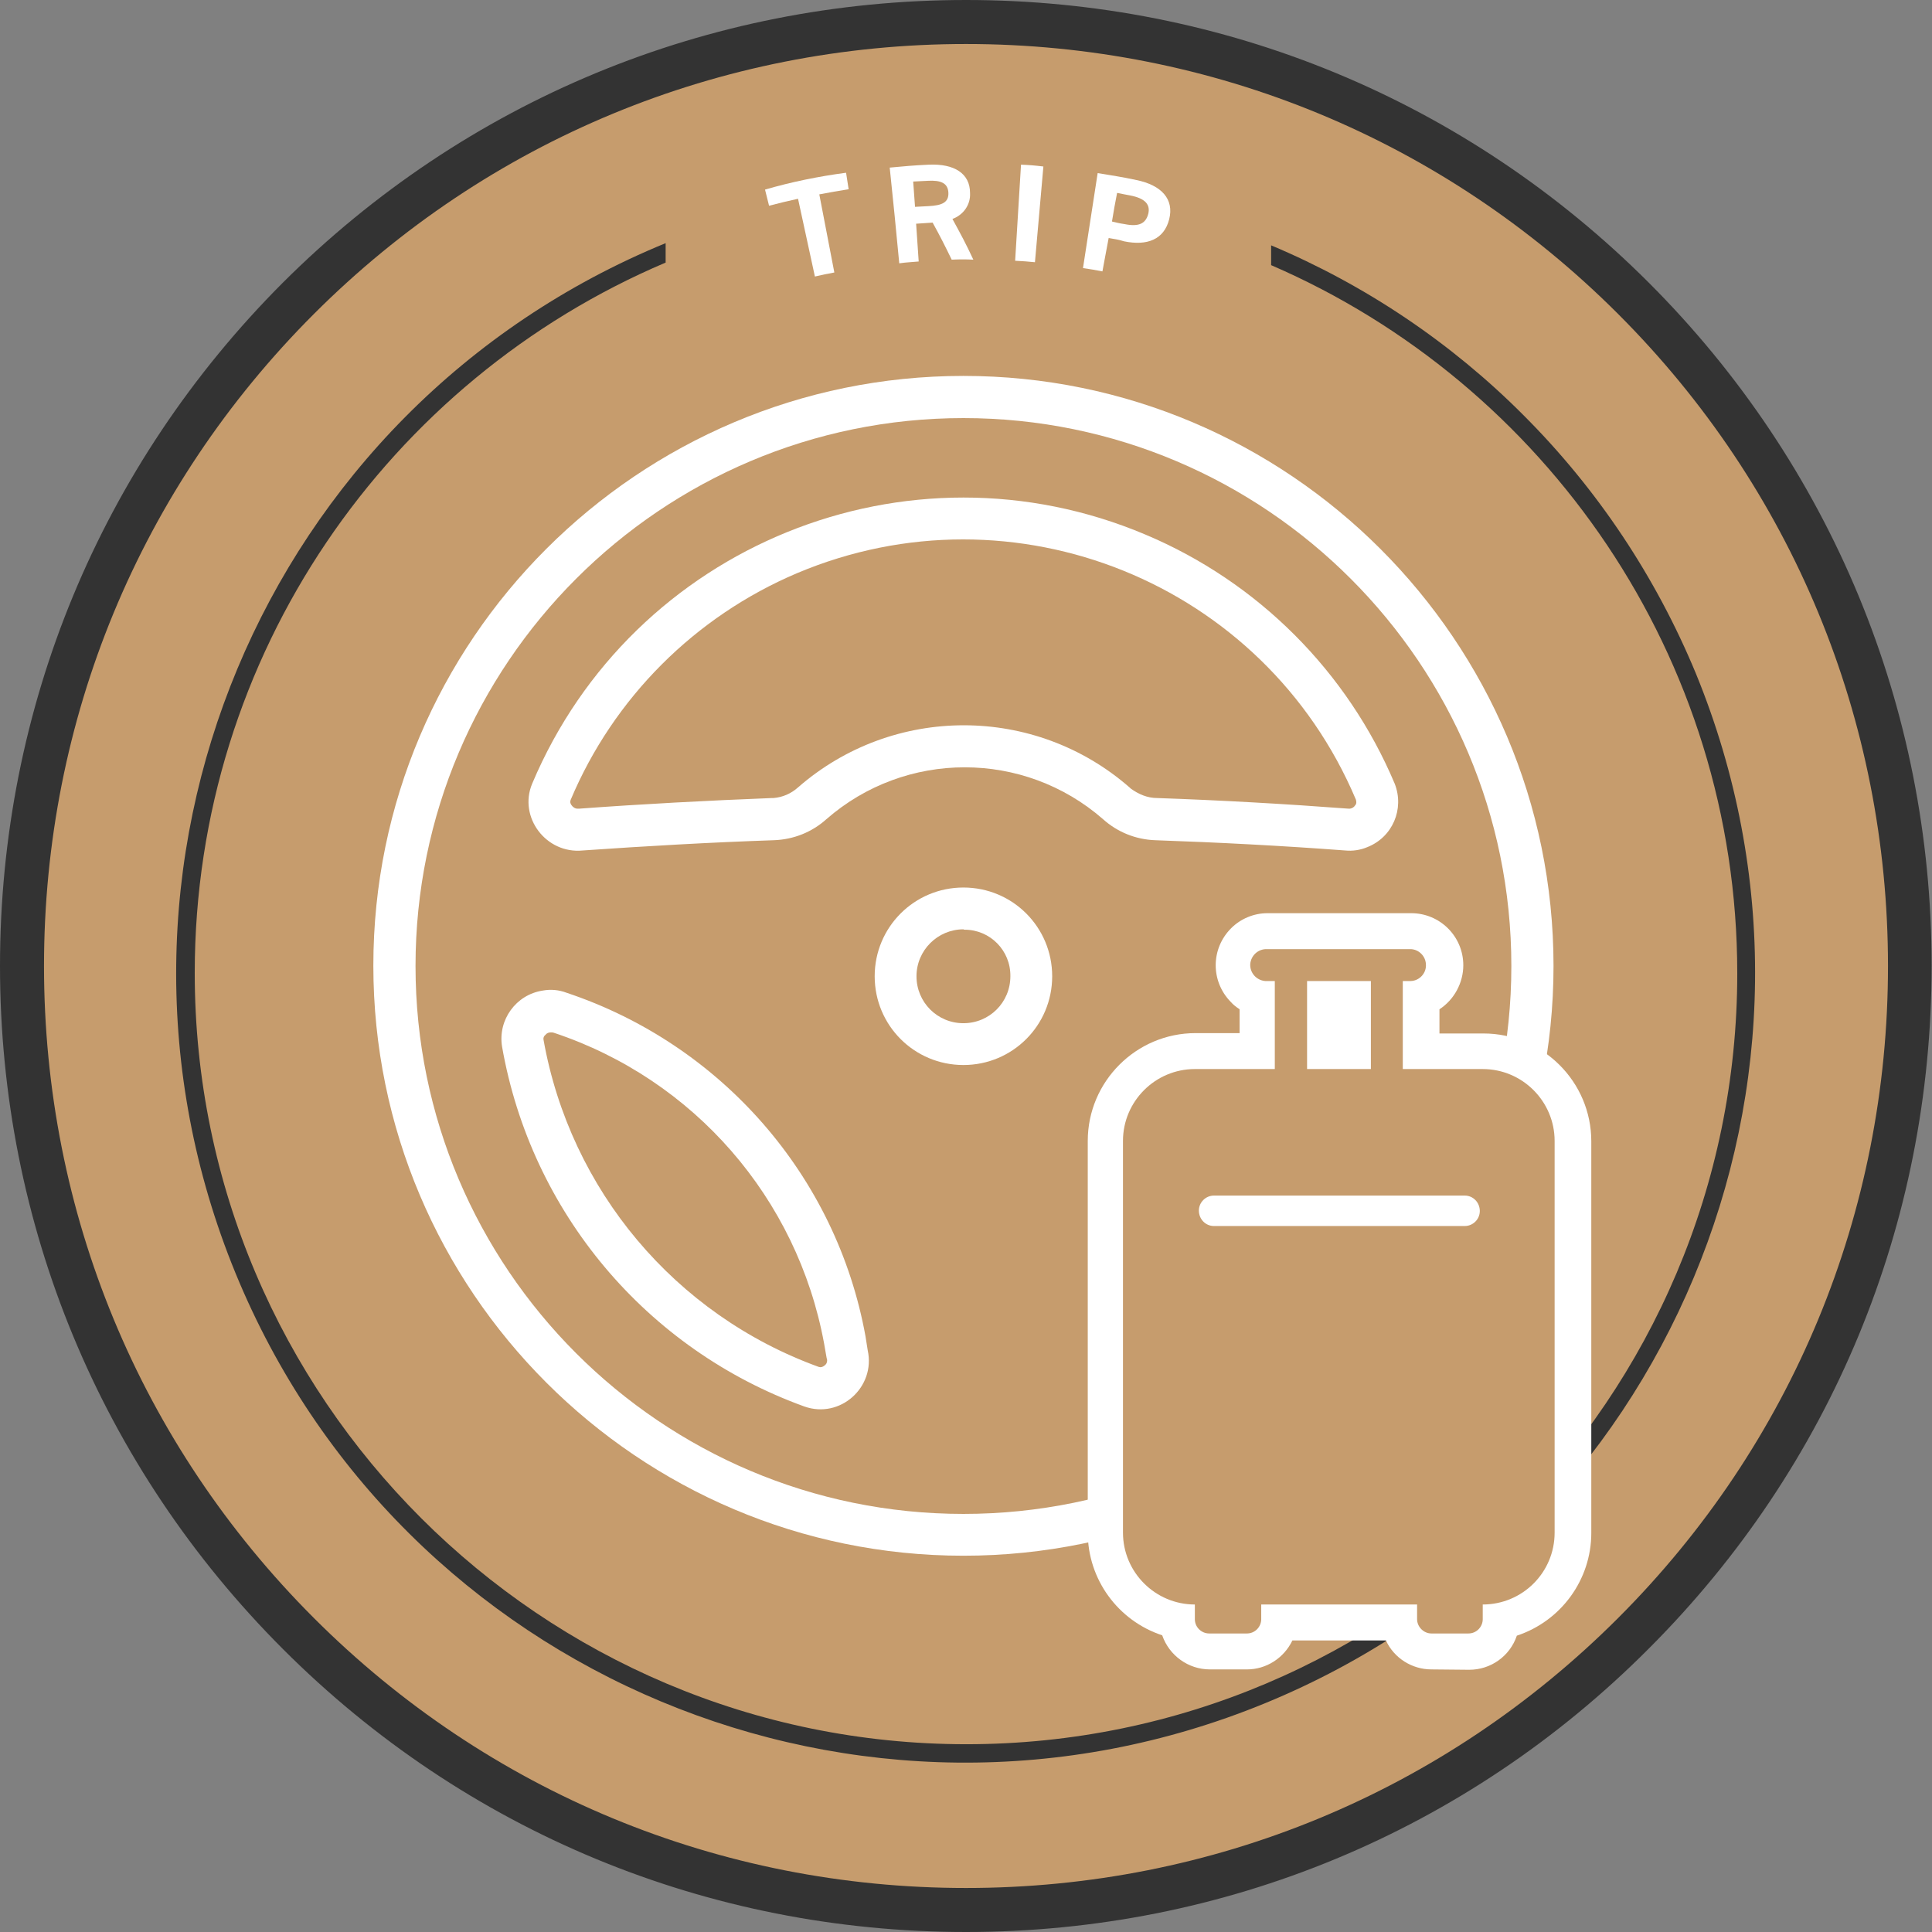 <?xml version="1.0" encoding="utf-8"?>
<!-- Generator: Adobe Illustrator 25.3.0, SVG Export Plug-In . SVG Version: 6.00 Build 0)  -->
<svg version="1.1" id="Layer_1" xmlns="http://www.w3.org/2000/svg" xmlns:xlink="http://www.w3.org/1999/xlink" x="0px" y="0px"
	 viewBox="0 0 526.8 526.8" style="enable-background:new 0 0 526.8 526.8;" xml:space="preserve">
<rect x="0" y="0" width="526.8" height="526.8" fill="#808080" stroke="none"/>
<style type="text/css">
	.st0{fill:#C69C6D;}
	.st1{fill:#333333;}
	.st2{fill:#FFFFFF;}
</style>
<g id="Layer_2_1_">
	<g id="Layer_1-2">
		<g>
			<circle class="st0" cx="263.4" cy="263.4" r="257.4"/>
			<path class="st1" d="M263.4,526.8c-70.4,0-136.5-27.4-186.2-77.1C27.4,399.9,0,333.7,0,263.4C0,193,27.4,126.9,77.1,77.1
				C126.9,27.4,193,0,263.4,0s136.5,27.4,186.2,77.1c49.7,49.7,77.1,115.9,77.1,186.2c0,70.4-27.4,136.5-77.1,186.2
				C399.9,499.4,333.7,526.8,263.4,526.8z M263.4,12c-67.1,0-130.3,26.1-177.8,73.6C38.1,133.1,12,196.2,12,263.4
				s26.1,130.3,73.6,177.8s110.6,73.6,177.8,73.6s130.3-26.1,177.8-73.6c47.5-47.5,73.6-110.6,73.6-177.8s-26.1-130.3-73.6-177.8
				C393.7,38.1,330.5,12,263.4,12z"/>
		</g>
		<path class="st2" d="M262.7,424.2c-88.7,0-160.9-72.2-160.9-160.9S174,102.5,262.7,102.5s160.9,72.2,160.9,160.9
			S351.4,424.2,262.7,424.2z M300.1,370.5c-0.1,0.6,0,1.2,0.4,1.7c0.3,0.4,0.7,0.6,1.2,0.6c0.2,0,0.4-0.1,0.6-0.1
			c39.1-14.2,67.7-48.2,74.9-89.2c0.1-0.5-0.1-0.9-0.4-1.3c-0.4-0.5-1-0.8-1.7-0.9c-0.2,0-0.4,0-0.5,0.1
			c-38.3,12.8-66.6,45.4-73.8,85.1L300.1,370.5z M148.2,283.5c7.3,41,35.9,75,75,89.2c0.2,0,0.3,0.1,0.5,0.1c0.5,0,1-0.3,1.4-0.7
			c0.4-0.4,0.5-1,0.4-1.5l-0.1-0.3l-0.7-4c-7.3-39.6-35.5-72-73.7-84.7c-0.3-0.1-0.5-0.1-0.8-0.1c-0.6,0-1.1,0.2-1.5,0.7
			C148.3,282.5,148.1,283,148.2,283.5L148.2,283.5z M262.7,253.4c-7,0-12.8,5.7-12.8,12.8s5.7,12.8,12.8,12.8s12.8-5.7,12.8-12.8
			l0,0c0.1-7-5.5-12.7-12.5-12.7C262.9,253.5,262.8,253.5,262.7,253.4L262.7,253.4z M315.5,217.6c17.3,0.6,34.9,1.6,52.2,2.9h0.4
			c0.6-0.1,1.1-0.4,1.4-0.9c0.4-0.4,0.4-1,0.2-1.6c-25-59.1-93.2-86.7-152.4-61.7c-27.8,11.8-50,34-61.7,61.8
			c-0.2,0.5-0.1,1,0.2,1.4c0.4,0.6,1,1,1.7,1h0.2h0.2c17.7-1.3,34.9-2.2,52.6-2.9h0.4c2.5-0.2,4.8-1.2,6.7-2.9
			c25.9-22.6,64.6-22.6,90.5,0.1l0.2,0.2C310.5,216.6,312.9,217.6,315.5,217.6L315.5,217.6z"/>
		<g>
			<path class="st0" d="M262.7,114c-82.4,0-149.4,67-149.4,149.4s67,149.4,149.4,149.4s149.4-67,149.4-149.4S345.1,114,262.7,114z
				 M145.1,213.7c27.4-65,102.4-95.4,167.3-67.9c30.6,12.9,55,37.3,67.9,67.9c2.7,6.9-0.6,14.6-7.5,17.3c-1.9,0.8-4,1.1-6,0.9
				c-17.3-1.3-34.6-2.2-51.9-2.8c-5.2-0.2-10.2-2.2-14.1-5.7c-21.6-18.9-53.9-18.9-75.5,0c-3.9,3.5-8.9,5.5-14.2,5.7
				c-17.6,0.6-34.9,1.6-52.2,2.8C148.9,232.9,141.3,222.8,145.1,213.7z M219.3,383.5c-43.1-15.6-74.5-53-82.4-98.1
				c-1.2-7.3,3.8-14.2,11.1-15.3c2.2-0.4,4.4-0.2,6.5,0.6c42.2,14.1,73.6,50,81.5,93.7l0.6,3.8C238.8,378.2,229.1,387,219.3,383.5z
				 M262.7,290.4c-13.4,0-24.2-10.8-24.2-24.2c0-13.4,10.8-24.2,24.2-24.2c13.4,0,24.2,10.8,24.2,24.2c0,0,0,0,0,0
				C286.9,279.6,276.1,290.4,262.7,290.4z"/>
			<path class="st2" d="M262.7,418.8c-85.7,0-155.4-69.7-155.4-155.4c0-85.7,69.7-155.4,155.4-155.4c85.7,0,155.4,69.7,155.4,155.4
				C418.1,349.1,348.4,418.8,262.7,418.8z M262.7,120c-79.1,0-143.4,64.3-143.4,143.4s64.3,143.4,143.4,143.4
				c79.1,0,143.4-64.3,143.4-143.4S341.8,120,262.7,120z M223.7,390.3c-2.1,0-4.3-0.4-6.4-1.1l0,0c-45-16.3-78-55.6-86.3-102.7
				c-1.7-10.6,5.5-20.6,16-22.3c3.2-0.5,6.4-0.2,9.4,0.8c44.4,14.9,77.2,52.6,85.4,98.3l0.6,3.7c1.4,6.8-0.9,13.9-6.2,18.5
				C232.7,388.7,228.3,390.3,223.7,390.3z M221.3,377.9c3.5,1.2,6.1-0.6,7.1-1.4c2.1-1.8,2.9-4.4,2.4-7.1l-0.1-0.3l-0.6-3.8
				c-7.4-41.3-37.1-75.5-77.5-89c-1.2-0.4-2.5-0.5-3.7-0.3c-4,0.6-6.8,4.4-6.1,8.5C150.3,327.2,180.4,363.1,221.3,377.9z
				 M262.7,296.4L262.7,296.4c-16.7,0-30.2-13.6-30.2-30.2c0-16.7,13.6-30.2,30.2-30.2s30.2,13.6,30.2,30.2
				C292.9,282.9,279.4,296.4,262.7,296.4z M262.7,248c-10,0-18.2,8.2-18.2,18.2c0,10,8.2,18.2,18.2,18.2c10,0,18.2-8.2,18.2-18.2
				C280.9,256.2,272.8,248,262.7,248z M157.6,238c-6.2,0-12-2.9-15.7-8c-4-5.5-4.9-12.4-2.3-18.6l0,0c13.9-32.9,39.8-58.4,72.9-71.8
				c33.1-13.4,69.4-13.2,102.3,0.7c32.2,13.6,57.5,38.9,71.1,71.1l0,0.1c1.9,4.8,1.8,10.1-0.2,14.8c-2.1,4.7-5.8,8.4-10.6,10.3
				c-2.8,1.1-5.8,1.5-8.7,1.3c-17.1-1.2-34.5-2.2-51.6-2.8c-6.6-0.3-13-2.8-17.9-7.2c-19.2-16.8-48.3-16.8-67.6,0
				c-4.9,4.4-11.3,6.9-17.9,7.1c-17.3,0.6-34.3,1.5-51.9,2.8C158.8,238,158.2,238,157.6,238z M150.6,216c-1.3,3.3,0.2,5.9,0.9,6.9
				c1.6,2.2,4.2,3.3,6.8,3.1l0.1,0c17.8-1.3,34.9-2.2,52.4-2.8c3.8-0.1,7.5-1.6,10.4-4.2c23.8-20.8,59.7-20.8,83.4,0
				c2.9,2.6,6.6,4,10.4,4.2c17.3,0.6,34.8,1.6,52.1,2.8c1.2,0.1,2.3-0.1,3.4-0.5c1.8-0.7,3.3-2.1,4-3.9c0.8-1.8,0.8-3.8,0.1-5.6
				c-12.4-29.3-35.4-52.3-64.7-64.7c-29.9-12.6-63-12.9-93.1-0.7C186.8,162.9,163.3,186.1,150.6,216z"/>
		</g>
		<path class="st1" d="M415.5,113.3c-19.7-19.8-43.2-35.6-68.9-46.4v5.4c74.7,32.3,127.1,106.7,127.1,193.1
			c0,115.9-94.3,210.2-210.2,210.2S53.1,381.3,53.1,265.3c0-86.9,53-161.7,128.4-193.7v-5.3C71.6,111.4,19.1,237.1,64.2,347.1
			S235,509.6,345,464.4s162.5-170.8,117.4-280.8C451.5,157.3,435.6,133.4,415.5,113.3L415.5,113.3z"/>
		<path class="st0" d="M262.7,114c-82.4,0-149.4,67-149.4,149.4s67,149.4,149.4,149.4s149.4-67,149.4-149.4S345.1,114,262.7,114z
			 M145.1,213.7c27.4-65,102.4-95.4,167.3-67.9c30.6,12.9,55,37.3,67.9,67.9c2.7,6.9-0.6,14.6-7.5,17.3c-1.9,0.8-4,1.1-6,0.9
			c-17.3-1.3-34.6-2.2-51.9-2.8c-5.2-0.2-10.2-2.2-14.1-5.7c-21.6-18.9-53.9-18.9-75.5,0c-3.9,3.5-8.9,5.5-14.2,5.7
			c-17.6,0.6-34.9,1.6-52.2,2.8C148.9,232.9,141.3,222.8,145.1,213.7z M219.3,383.5c-43.1-15.6-74.5-53-82.4-98.1
			c-1.2-7.3,3.8-14.2,11.1-15.3c2.2-0.4,4.4-0.2,6.5,0.6c42.2,14.1,73.6,50,81.5,93.7l0.6,3.8C238.8,378.2,229.1,387,219.3,383.5z
			 M262.7,290.4c-13.4,0-24.2-10.8-24.2-24.2c0-13.4,10.8-24.2,24.2-24.2c13.4,0,24.2,10.8,24.2,24.2c0,0,0,0,0,0
			C286.9,279.6,276.1,290.4,262.7,290.4z M306.1,383.5c-6.9,2.4-14.4-1.2-16.8-8.1c-0.8-2.3-1-4.7-0.5-7l0.6-3.8
			c7.9-43.9,39.2-79.9,81.5-94c9.4-3.1,19.2,5,17.6,14.8C380.6,330.5,349.2,368,306.1,383.5z"/>
		<path d="M390.3,445.4h10.1c2.2,0,3.9-1.8,3.9-3.9v-4c10.8,0,19.6-8.7,19.6-19.6c0,0,0,0,0,0l0,0V311.1c0-10.8-8.8-19.6-19.6-19.6
			h-21.8v-24h2.2c2.4-0.1,4.3-2.2,4.1-4.6c-0.1-2.2-1.9-4-4.1-4.1h-39.2c-2.4-0.1-4.4,1.7-4.6,4.1c-0.1,2.4,1.7,4.4,4.1,4.6
			c0.1,0,0.3,0,0.4,0h2.2v24h-21.8c-10.8,0-19.6,8.8-19.6,19.6v106.8c0,10.8,8.8,19.6,19.6,19.6v4c0,2.2,1.8,3.9,3.9,3.9H340
			c2.2,0,3.9-1.8,3.9-3.9v-4h42.5v4C386.4,443.6,388.2,445.4,390.3,445.4L390.3,445.4z M356.4,267.5h17.4v24h-17.4V267.5z
			 M331,334.3c-2.3,0-4.1-1.9-4.1-4.2c0-2.3,1.9-4.1,4.1-4.1h68.4c2.3,0,4.1,1.9,4.1,4.2c0,2.3-1.9,4.1-4.1,4.1H331z"/>
		<path class="st2" d="M390.3,455.2c-5.3,0-10.2-3.1-12.4-7.9h-25.5c-2.3,4.8-7.1,7.9-12.4,7.9h-10.1c-5.9,0-11.1-3.8-13-9.3
			c-12.1-4-20.3-15.3-20.3-28V311.1c0-16.2,13.2-29.4,29.4-29.4h12v-6.5c-0.9-0.6-1.7-1.2-2.4-2c-5.5-5.6-5.5-14.5,0.1-20.1
			c2.6-2.6,6.2-4.1,9.9-4.1h39.2c7.8,0,14.2,6.3,14.2,14.2c0,4.8-2.5,9.4-6.5,12v6.6h12c16.2,0,29.4,13.2,29.4,29.4v106.8
			c0,12.7-8.2,24-20.3,28c-1.9,5.6-7.1,9.3-13,9.3L390.3,455.2z"/>
		<path class="st0" d="M390.3,445.4h10.1c2.2,0,3.9-1.8,3.9-3.9v-4c10.8,0,19.6-8.7,19.6-19.6c0,0,0,0,0,0l0,0V311.1
			c0-10.8-8.8-19.6-19.6-19.6h-21.8v-24h2.2c2.4-0.1,4.3-2.2,4.1-4.6c-0.1-2.2-1.9-4-4.1-4.1h-39.2c-2.4-0.1-4.4,1.7-4.6,4.1
			c-0.1,2.4,1.7,4.4,4.1,4.6c0.1,0,0.3,0,0.4,0h2.2v24h-21.8c-10.8,0-19.6,8.8-19.6,19.6v106.8c0,10.8,8.8,19.6,19.6,19.6v4
			c0,2.2,1.8,3.9,3.9,3.9H340c2.2,0,3.9-1.8,3.9-3.9v-4h42.5v4C386.4,443.6,388.2,445.4,390.3,445.4L390.3,445.4z M356.4,267.5h17.4
			v24h-17.4V267.5z M331,334.3c-2.3,0-4.1-1.9-4.1-4.2c0-2.3,1.9-4.1,4.1-4.1h68.4c2.3,0,4.1,1.9,4.1,4.2c0,2.3-1.9,4.1-4.1,4.1H331
			z"/>
		<path class="st2" d="M230.7,47.1c0.3,1.8,0.4,2.7,0.7,4.5c-3.2,0.5-4.8,0.8-8,1.4l4.1,21.3c-2.1,0.4-3.2,0.6-5.3,1.1l-4.6-21.2
			c-3.2,0.7-4.8,1.1-7.9,1.9l-1.1-4.4C215.8,49.6,223.2,48.1,230.7,47.1z"/>
		<path class="st2" d="M259.5,70.8c-2-4.1-3-6.1-5.2-10.1c-1.8,0.1-2.7,0.2-4.5,0.3c0.3,4.1,0.4,6.2,0.7,10.3
			c-2.1,0.2-3.2,0.2-5.3,0.5c-1-10.4-1.5-15.7-2.6-26.1c4.3-0.4,6.4-0.6,10.7-0.8c6.9-0.3,11.2,2.4,11.2,7.7c0.2,3.2-1.8,6-4.8,7.1
			c2.4,4.4,3.6,6.6,5.7,11.1C263.1,70.7,261.9,70.7,259.5,70.8z M253.3,56.2c3.4-0.2,5.4-0.9,5.3-3.6s-2.1-3.5-5.6-3.3
			c-1.6,0.1-2.4,0.1-4,0.2c0.2,2.8,0.3,4.1,0.5,6.9C251,56.3,251.8,56.3,253.3,56.2z"/>
		<path class="st2" d="M282.2,71.5c-2.1-0.2-3.2-0.3-5.4-0.4c0.6-10.5,1-15.7,1.6-26.2c2.4,0.1,3.6,0.2,6.1,0.5L282.2,71.5z"/>
		<path class="st2" d="M302.3,64.9c-0.7,3.6-1,5.4-1.7,9.1c-2.1-0.4-3.2-0.6-5.3-0.9c1.6-10.4,2.4-15.5,4-25.9
			c4.2,0.7,6.4,1,10.6,1.9c6.8,1.4,10.3,5.2,8.9,10.7s-6,7.3-12.3,6C304.9,65.3,304,65.2,302.3,64.9z M306.6,61.1
			c3.9,0.8,5.8-0.1,6.5-2.8c0.6-2.5-0.8-4.2-4.9-5c-1.5-0.3-2.2-0.4-3.6-0.7c-0.6,3.1-0.9,4.7-1.4,7.8
			C304.5,60.7,305.2,60.9,306.6,61.1z"/>
	</g>
</g>
</svg>
